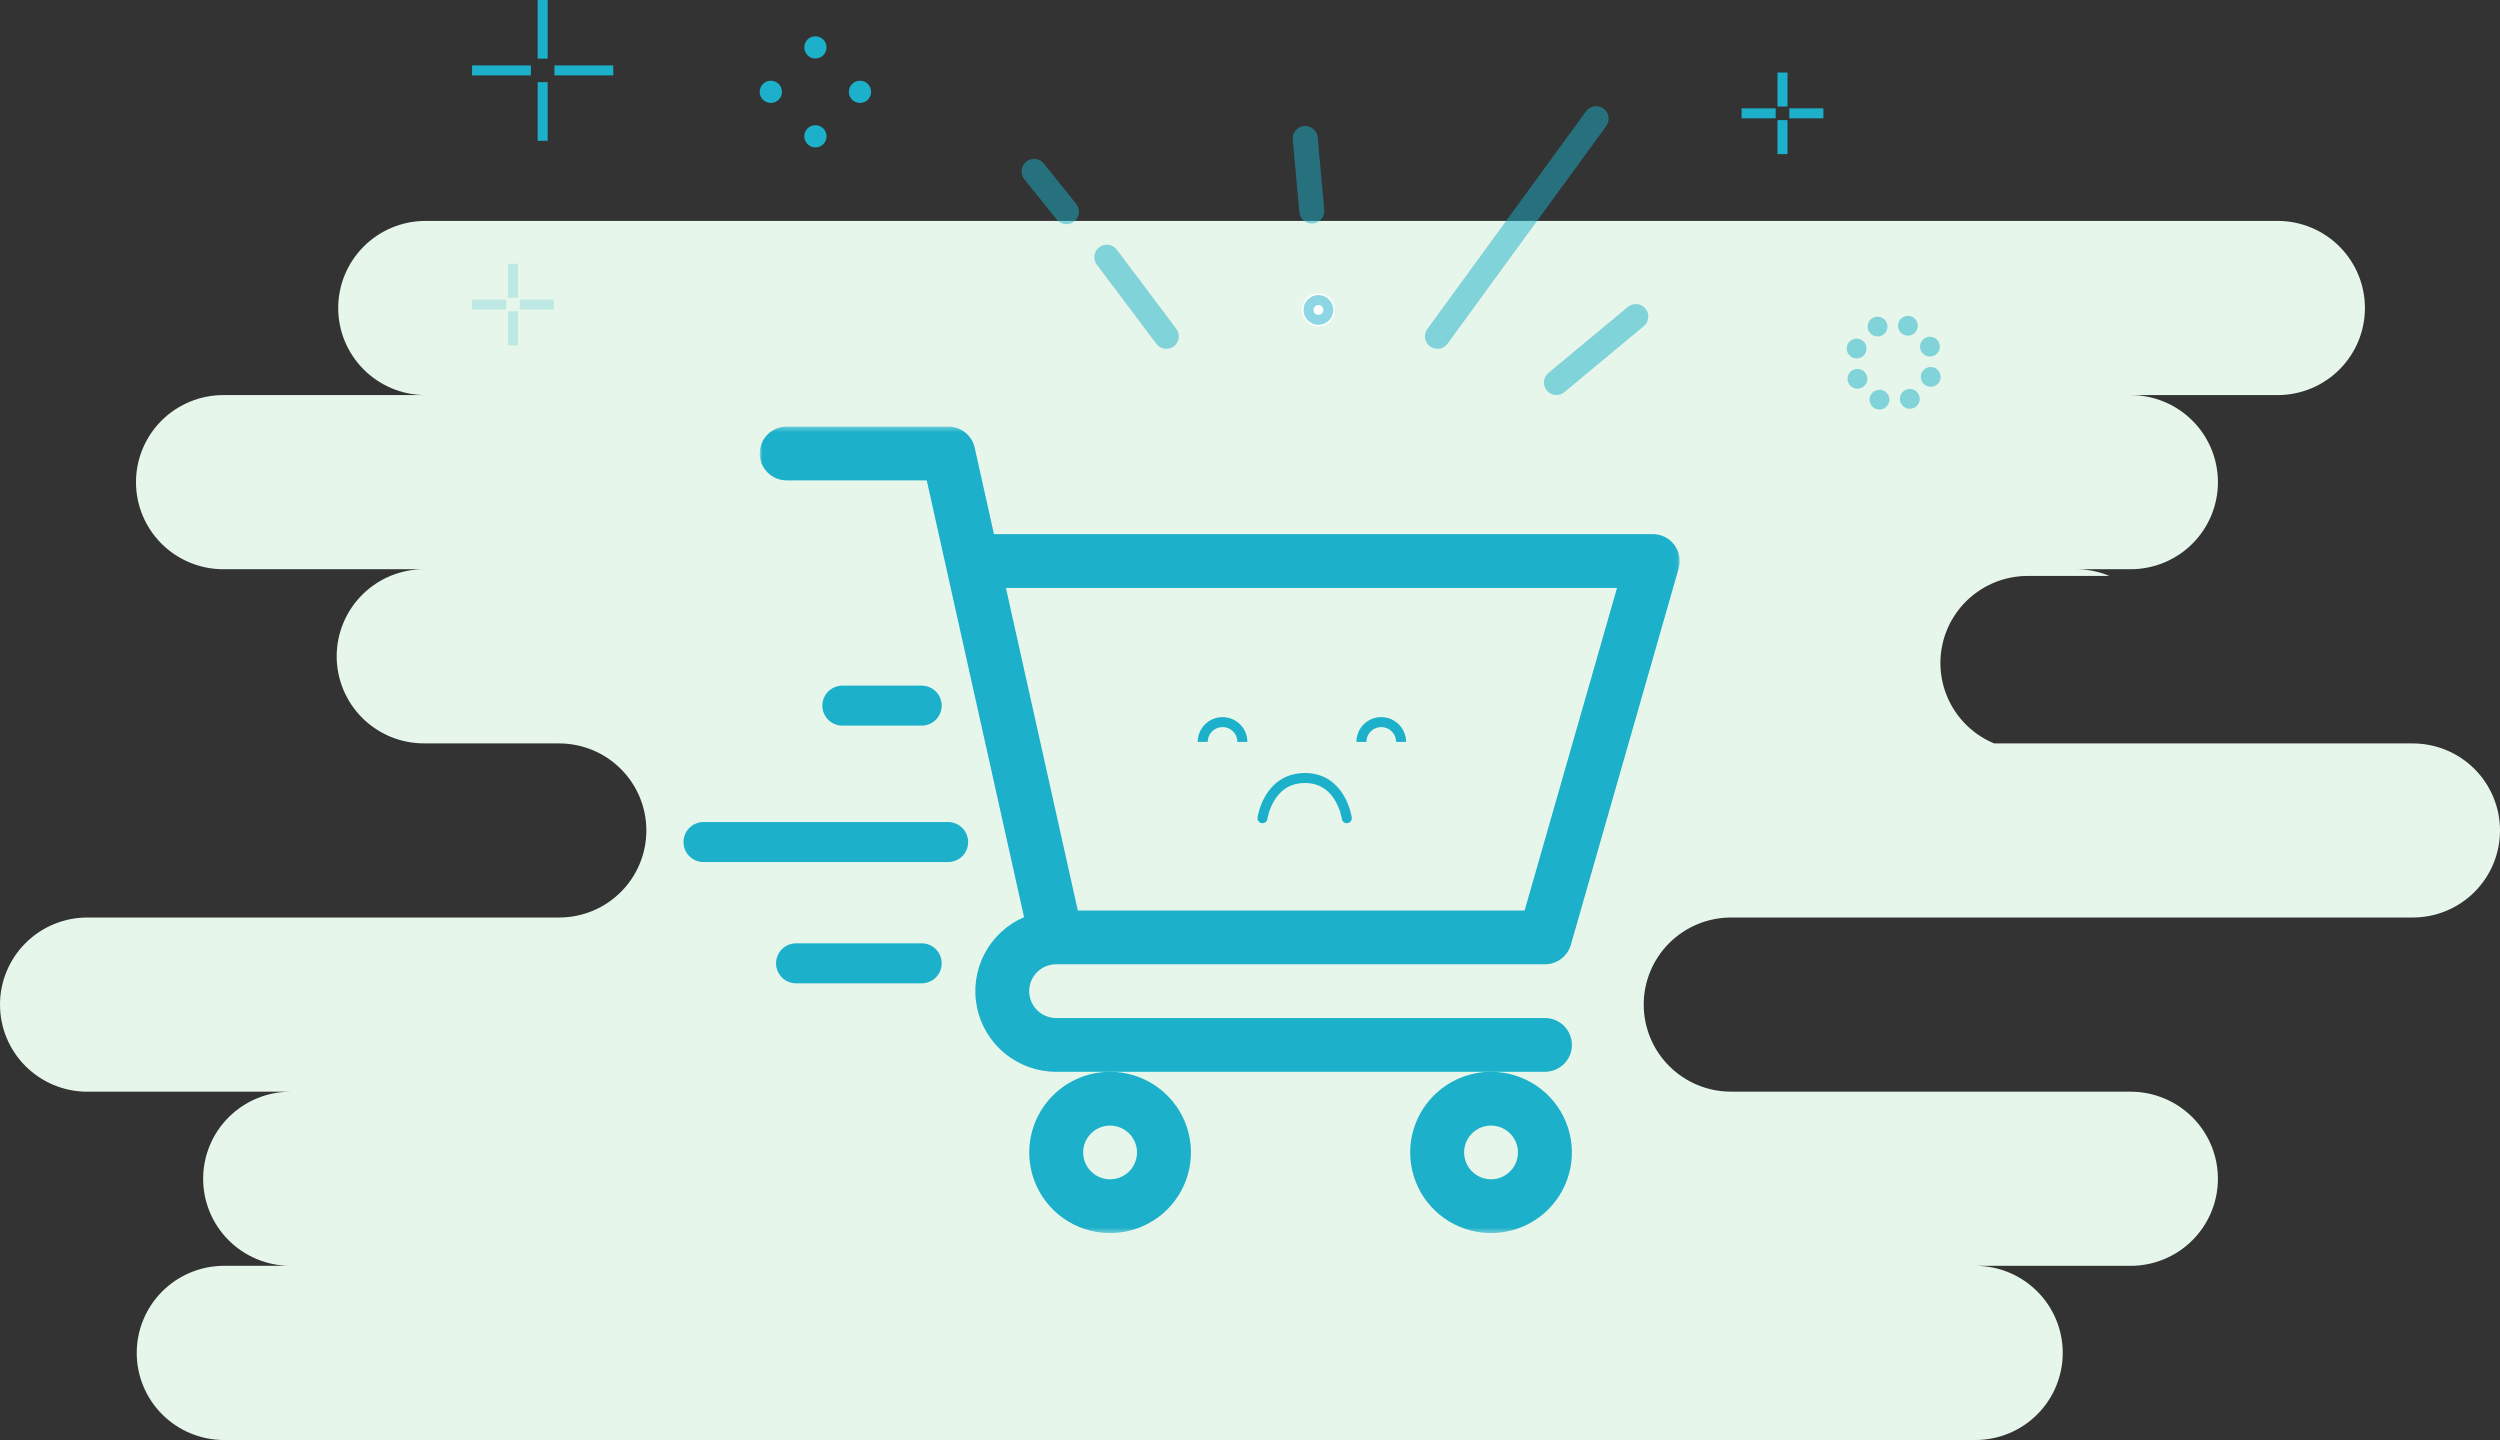 <svg width="500" height="288" viewBox="0 0 500 288" fill="none" xmlns="http://www.w3.org/2000/svg">
<rect x="0" y="0" width="500" height="288" fill="#333333" stroke="none"/>
<path d="M44.658 288C40.053 287.96 35.65 286.107 32.407 282.845C29.165 279.583 27.345 275.176 27.345 270.583C27.345 265.99 29.165 261.582 32.407 258.32C35.65 255.058 40.053 253.205 44.658 253.165H395.236C399.841 253.205 404.244 255.058 407.486 258.32C410.729 261.582 412.549 265.99 412.549 270.583C412.549 275.176 410.729 279.583 407.486 282.845C404.244 286.107 399.841 287.96 395.236 288H44.658ZM58.089 253.165C53.459 253.165 49.017 251.331 45.743 248.066C42.469 244.8 40.629 240.371 40.629 235.753C40.629 231.134 42.469 226.705 45.743 223.439C49.017 220.174 53.459 218.339 58.089 218.339H426.124C430.755 218.339 435.194 220.174 438.468 223.439C441.742 226.705 443.582 231.134 443.582 235.753C443.582 240.371 441.742 244.8 438.468 248.066C435.194 251.331 430.755 253.165 426.124 253.165H58.089ZM17.313 218.339C12.708 218.299 8.305 216.447 5.062 213.185C1.82 209.923 0 205.515 0 200.922C0 196.329 1.82 191.921 5.062 188.659C8.305 185.397 12.708 183.545 17.313 183.505H111.818C116.448 183.505 120.888 181.67 124.162 178.405C127.436 175.14 129.273 170.713 129.273 166.095C129.273 161.478 127.436 157.049 124.162 153.784C120.888 150.519 116.448 148.685 111.818 148.685H482.545C487.175 148.685 491.615 150.519 494.888 153.784C498.162 157.049 500 161.478 500 166.095C500 170.713 498.162 175.14 494.888 178.405C491.615 181.67 487.175 183.505 482.545 183.505H346.202C341.572 183.505 337.13 185.34 333.856 188.605C330.582 191.871 328.742 196.3 328.742 200.918C328.742 205.536 330.582 209.965 333.856 213.231C337.13 216.497 341.572 218.332 346.202 218.332V218.339H17.313ZM84.954 148.678C82.647 148.698 80.359 148.263 78.223 147.396C76.086 146.53 74.145 145.25 72.507 143.631C70.869 142.011 69.569 140.085 68.681 137.961C67.794 135.838 67.336 133.561 67.336 131.261C67.336 128.961 67.794 126.684 68.681 124.561C69.569 122.438 70.869 120.511 72.507 118.892C74.145 117.272 76.086 115.992 78.223 115.126C80.359 114.26 82.647 113.824 84.954 113.844H415.15C417.46 113.838 419.751 114.295 421.881 115.188H405.549C401.512 115.187 397.601 116.58 394.479 119.132C391.356 121.683 389.215 125.235 388.422 129.182C387.629 133.13 388.231 137.23 390.127 140.784C392.022 144.339 395.093 147.129 398.818 148.68L84.954 148.678ZM44.658 113.844C40.028 113.844 35.586 112.01 32.312 108.744C29.038 105.478 27.198 101.049 27.198 96.43C27.198 91.812 29.038 87.383 32.312 84.118C35.586 80.852 40.028 79.018 44.658 79.018H426.13C430.76 79.018 435.199 80.852 438.473 84.118C441.747 87.383 443.587 91.812 443.587 96.43C443.587 101.049 441.747 105.478 438.473 108.744C435.199 112.01 430.76 113.844 426.13 113.844H44.658ZM84.954 79.018C80.348 78.978 75.945 77.125 72.703 73.863C69.461 70.601 67.641 66.194 67.641 61.6C67.641 57.007 69.461 52.6 72.703 49.338C75.945 46.076 80.348 44.223 84.954 44.183H455.675C460.28 44.223 464.683 46.076 467.926 49.338C471.168 52.6 472.986 57.007 472.986 61.6C472.986 66.194 471.168 70.601 467.926 73.863C464.683 77.125 460.28 78.978 455.675 79.018H84.954Z" fill="#E7F6EA"/>
<path d="M110.768 60.914H103.953" stroke="#1CB0CA" stroke-opacity="0.2" stroke-width="2"/>
<path d="M102.591 52.757V59.554" stroke="#1CB0CA" stroke-opacity="0.2" stroke-width="2"/>
<path d="M102.591 62.272V69.069" stroke="#1CB0CA" stroke-opacity="0.2" stroke-width="2"/>
<path d="M101.229 60.914H94.414" stroke="#1CB0CA" stroke-opacity="0.2" stroke-width="2"/>
<path d="M163.082 11.699C164.312 11.699 165.31 10.704 165.31 9.477C165.31 8.249 164.312 7.254 163.082 7.254C161.851 7.254 160.854 8.249 160.854 9.477C160.854 10.704 161.851 11.699 163.082 11.699Z" fill="#1CB0CA"/>
<path d="M163.082 29.482C164.312 29.482 165.31 28.487 165.31 27.26C165.31 26.032 164.312 25.037 163.082 25.037C161.851 25.037 160.854 26.032 160.854 27.26C160.854 28.487 161.851 29.482 163.082 29.482Z" fill="#1CB0CA"/>
<path d="M171.997 20.591C173.228 20.591 174.225 19.596 174.225 18.369C174.225 17.141 173.228 16.146 171.997 16.146C170.766 16.146 169.769 17.141 169.769 18.369C169.769 19.596 170.766 20.591 171.997 20.591Z" fill="#1CB0CA"/>
<path d="M154.167 20.591C155.397 20.591 156.395 19.596 156.395 18.369C156.395 17.141 155.397 16.146 154.167 16.146C152.936 16.146 151.938 17.141 151.938 18.369C151.938 19.596 152.936 20.591 154.167 20.591Z" fill="#1CB0CA"/>
<path d="M376.316 67.121C377.318 66.677 377.768 65.507 377.322 64.508C376.876 63.509 375.703 63.06 374.702 63.505C373.7 63.949 373.25 65.12 373.696 66.118C374.142 67.117 375.315 67.566 376.316 67.121Z" fill="#1CB0CA" fill-opacity="0.5"/>
<path d="M382.772 81.579C383.773 81.135 384.223 79.965 383.777 78.966C383.331 77.967 382.158 77.518 381.157 77.963C380.155 78.408 379.705 79.578 380.151 80.576C380.597 81.575 381.77 82.024 382.772 81.579Z" fill="#1CB0CA" fill-opacity="0.5"/>
<path d="M386.792 71.131C387.793 70.686 388.244 69.516 387.798 68.517C387.352 67.519 386.179 67.07 385.177 67.514C384.176 67.959 383.726 69.129 384.172 70.128C384.617 71.126 385.791 71.576 386.792 71.131Z" fill="#1CB0CA" fill-opacity="0.5"/>
<path d="M372.295 77.569C373.296 77.124 373.747 75.954 373.301 74.955C372.855 73.957 371.682 73.507 370.68 73.952C369.679 74.397 369.229 75.567 369.675 76.566C370.12 77.564 371.294 78.013 372.295 77.569Z" fill="#1CB0CA" fill-opacity="0.5"/>
<path d="M373.179 70.415C373.572 69.395 373.061 68.251 372.038 67.859C371.016 67.467 369.868 67.977 369.476 68.997C369.083 70.017 369.594 71.161 370.617 71.553C371.639 71.945 372.787 71.435 373.179 70.415Z" fill="#1CB0CA" fill-opacity="0.5"/>
<path d="M387.995 76.087C388.387 75.067 387.877 73.922 386.854 73.531C385.831 73.139 384.684 73.649 384.291 74.669C383.898 75.689 384.409 76.833 385.432 77.225C386.455 77.616 387.602 77.107 387.995 76.087Z" fill="#1CB0CA" fill-opacity="0.5"/>
<path d="M383.431 65.863C383.824 64.843 383.313 63.698 382.29 63.307C381.267 62.915 380.12 63.425 379.727 64.445C379.335 65.465 379.846 66.609 380.869 67.001C381.891 67.392 383.039 66.883 383.431 65.863Z" fill="#1CB0CA" fill-opacity="0.5"/>
<path d="M377.744 80.639C378.136 79.619 377.626 78.475 376.603 78.083C375.58 77.691 374.433 78.201 374.04 79.221C373.647 80.241 374.158 81.385 375.181 81.777C376.204 82.169 377.351 81.659 377.744 80.639Z" fill="#1CB0CA" fill-opacity="0.5"/>
<path d="M122.653 14.082H110.888" stroke="#1CB0CA" stroke-width="2"/>
<path d="M108.533 0V11.735" stroke="#1CB0CA" stroke-width="2"/>
<path d="M108.533 16.429V28.163" stroke="#1CB0CA" stroke-width="2"/>
<path d="M106.18 14.082H94.414" stroke="#1CB0CA" stroke-width="2"/>
<path d="M287.487 67.266L319.226 23.741" stroke="#1CB0CA" stroke-opacity="0.5" stroke-width="5" stroke-linecap="round"/>
<path d="M311.292 76.498L327.161 63.309" stroke="#1CB0CA" stroke-opacity="0.5" stroke-width="5" stroke-linecap="round"/>
<path d="M262.362 42.206L261.04 27.698" stroke="#1CB0CA" stroke-opacity="0.5" stroke-width="5" stroke-linecap="round"/>
<path d="M233.268 67.266L221.366 51.438" stroke="#1CB0CA" stroke-opacity="0.5" stroke-width="5" stroke-linecap="round"/>
<path d="M213.29 42.34L206.819 34.292" stroke="#1CB0CA" stroke-opacity="0.5" stroke-width="5" stroke-linecap="round"/>
<path d="M263.683 65.287C265.509 65.287 266.989 63.811 266.989 61.99C266.989 60.169 265.509 58.693 263.683 58.693C261.857 58.693 260.377 60.169 260.377 61.99C260.377 63.811 261.857 65.287 263.683 65.287Z" fill="white"/>
<path d="M263.684 63.968C264.779 63.968 265.668 63.083 265.668 61.99C265.668 60.897 264.779 60.012 263.684 60.012C262.588 60.012 261.7 60.897 261.7 61.99C261.7 63.083 262.588 63.968 263.684 63.968Z" stroke="#1CB0CA" stroke-opacity="0.5" stroke-width="2"/>
<mask id="mask0_189_15024" style="mask-type:luminance" maskUnits="userSpaceOnUse" x="151" y="85" width="185" height="162">
<path d="M335.945 85.322H151.938V246.618H335.945V85.322Z" fill="white"/>
</mask>
<g mask="url(#mask0_189_15024)">
<path d="M211.222 192.855H308.99C310.161 192.854 311.3 192.474 312.235 191.77C313.17 191.067 313.85 190.079 314.172 188.956L335.736 113.679C335.966 112.879 336.007 112.036 335.855 111.217C335.703 110.398 335.362 109.626 334.859 108.961C334.357 108.296 333.706 107.756 332.959 107.385C332.212 107.014 331.388 106.82 330.553 106.821H198.79L194.936 89.532C194.67 88.338 194.003 87.27 193.046 86.504C192.09 85.739 190.9 85.322 189.673 85.322H157.327C155.898 85.322 154.526 85.888 153.515 86.897C152.504 87.905 151.937 89.273 151.937 90.698C151.937 92.124 152.504 93.492 153.515 94.5C154.526 95.509 155.898 96.075 157.327 96.075H185.349C186.031 99.14 203.79 178.845 204.812 183.431C201.399 184.904 198.599 187.506 196.885 190.798C195.17 194.09 194.646 197.871 195.401 201.504C196.155 205.136 198.142 208.398 201.027 210.74C203.911 213.082 207.517 214.36 211.237 214.36H308.99C310.42 214.36 311.791 213.793 312.802 212.785C313.813 211.777 314.381 210.409 314.381 208.983C314.381 207.557 313.813 206.19 312.802 205.181C311.791 204.173 310.42 203.607 308.99 203.607H211.237C209.807 203.609 208.435 203.044 207.423 202.037C206.411 201.03 205.841 199.664 205.839 198.238C205.837 196.812 206.403 195.444 207.413 194.434C208.422 193.425 209.792 192.857 211.222 192.855ZM323.406 117.582L304.923 182.1H215.56L201.185 117.582H323.406Z" fill="#1CB0CA"/>
<path d="M205.845 230.489C205.845 233.679 206.793 236.798 208.57 239.45C210.347 242.103 212.873 244.17 215.828 245.391C218.783 246.611 222.035 246.931 225.172 246.308C228.309 245.686 231.19 244.15 233.452 241.894C235.714 239.639 237.254 236.765 237.878 233.636C238.502 230.507 238.182 227.264 236.958 224.317C235.734 221.369 233.661 218.85 231.002 217.078C228.342 215.306 225.215 214.36 222.017 214.36C217.729 214.365 213.619 216.066 210.587 219.089C207.555 222.113 205.85 226.213 205.845 230.489ZM222.017 225.113C223.083 225.113 224.125 225.428 225.011 226.019C225.898 226.61 226.589 227.45 226.997 228.432C227.405 229.414 227.511 230.495 227.303 231.538C227.096 232.581 226.582 233.539 225.828 234.291C225.074 235.042 224.114 235.554 223.068 235.762C222.023 235.969 220.939 235.863 219.954 235.456C218.969 235.049 218.127 234.36 217.535 233.476C216.943 232.592 216.627 231.552 216.627 230.489C216.629 229.064 217.197 227.698 218.208 226.69C219.218 225.682 220.588 225.115 222.017 225.113Z" fill="#1CB0CA"/>
<path d="M282.036 230.489C282.036 233.679 282.985 236.798 284.762 239.45C286.539 242.103 289.064 244.17 292.019 245.391C294.974 246.611 298.226 246.931 301.363 246.308C304.5 245.686 307.382 244.15 309.644 241.894C311.905 239.639 313.446 236.765 314.07 233.636C314.694 230.507 314.373 227.264 313.149 224.317C311.925 221.369 309.852 218.85 307.193 217.078C304.533 215.306 301.407 214.36 298.208 214.36C293.921 214.365 289.81 216.066 286.778 219.089C283.746 222.113 282.041 226.213 282.036 230.489ZM298.208 225.113C299.274 225.113 300.316 225.428 301.203 226.019C302.089 226.61 302.78 227.45 303.188 228.432C303.596 229.414 303.703 230.495 303.495 231.538C303.287 232.581 302.774 233.539 302.02 234.291C301.266 235.042 300.305 235.554 299.26 235.762C298.214 235.969 297.13 235.863 296.145 235.456C295.161 235.049 294.319 234.36 293.726 233.476C293.134 232.592 292.818 231.552 292.818 230.489C292.82 229.064 293.389 227.698 294.399 226.69C295.409 225.682 296.779 225.115 298.208 225.113Z" fill="#1CB0CA"/>
</g>
<path d="M168.469 141.126H184.338" stroke="#1CB0CA" stroke-width="8" stroke-linecap="round"/>
<path d="M140.697 168.412H189.627" stroke="#1CB0CA" stroke-width="8" stroke-linecap="round"/>
<path d="M159.212 192.665H184.338" stroke="#1CB0CA" stroke-width="8" stroke-linecap="round"/>
<path d="M364.676 22.665H357.861" stroke="#1CB0CA" stroke-width="2"/>
<path d="M356.498 14.508V21.305" stroke="#1CB0CA" stroke-width="2"/>
<path d="M356.498 24.023V30.82" stroke="#1CB0CA" stroke-width="2"/>
<path d="M355.136 22.665H348.321" stroke="#1CB0CA" stroke-width="2"/>
<path d="M276.247 153.656C279.168 153.656 281.537 151.294 281.537 148.38C281.537 145.467 279.168 143.104 276.247 143.104C273.325 143.104 270.957 145.467 270.957 148.38C270.957 151.294 273.325 153.656 276.247 153.656Z" fill="#E7F6EA"/>
<path d="M276.248 152.337C278.439 152.337 280.215 150.566 280.215 148.38C280.215 146.195 278.439 144.423 276.248 144.423C274.056 144.423 272.28 146.195 272.28 148.38C272.28 150.566 274.056 152.337 276.248 152.337Z" stroke="#1CB0CA" stroke-width="2"/>
<path d="M282.859 148.38H269.635V153.656H282.859V148.38Z" fill="#E7F6EA"/>
<path d="M244.508 153.656C247.43 153.656 249.798 151.294 249.798 148.38C249.798 145.467 247.43 143.105 244.508 143.105C241.587 143.105 239.219 145.467 239.219 148.38C239.219 151.294 241.587 153.656 244.508 153.656Z" fill="#E7F6EA"/>
<path d="M244.509 152.337C246.7 152.337 248.477 150.566 248.477 148.38C248.477 146.195 246.7 144.424 244.509 144.424C242.318 144.424 240.542 146.195 240.542 148.38C240.542 150.566 242.318 152.337 244.509 152.337Z" stroke="#1CB0CA" stroke-width="2"/>
<path d="M251.121 148.38H237.896V153.656H251.121V148.38Z" fill="#E7F6EA"/>
<path d="M252.495 163.644C252.495 163.644 253.611 155.648 260.927 155.605C268.243 155.563 269.359 163.644 269.359 163.644" stroke="#1CB0CA" stroke-width="2" stroke-linecap="round"/>
</svg>
